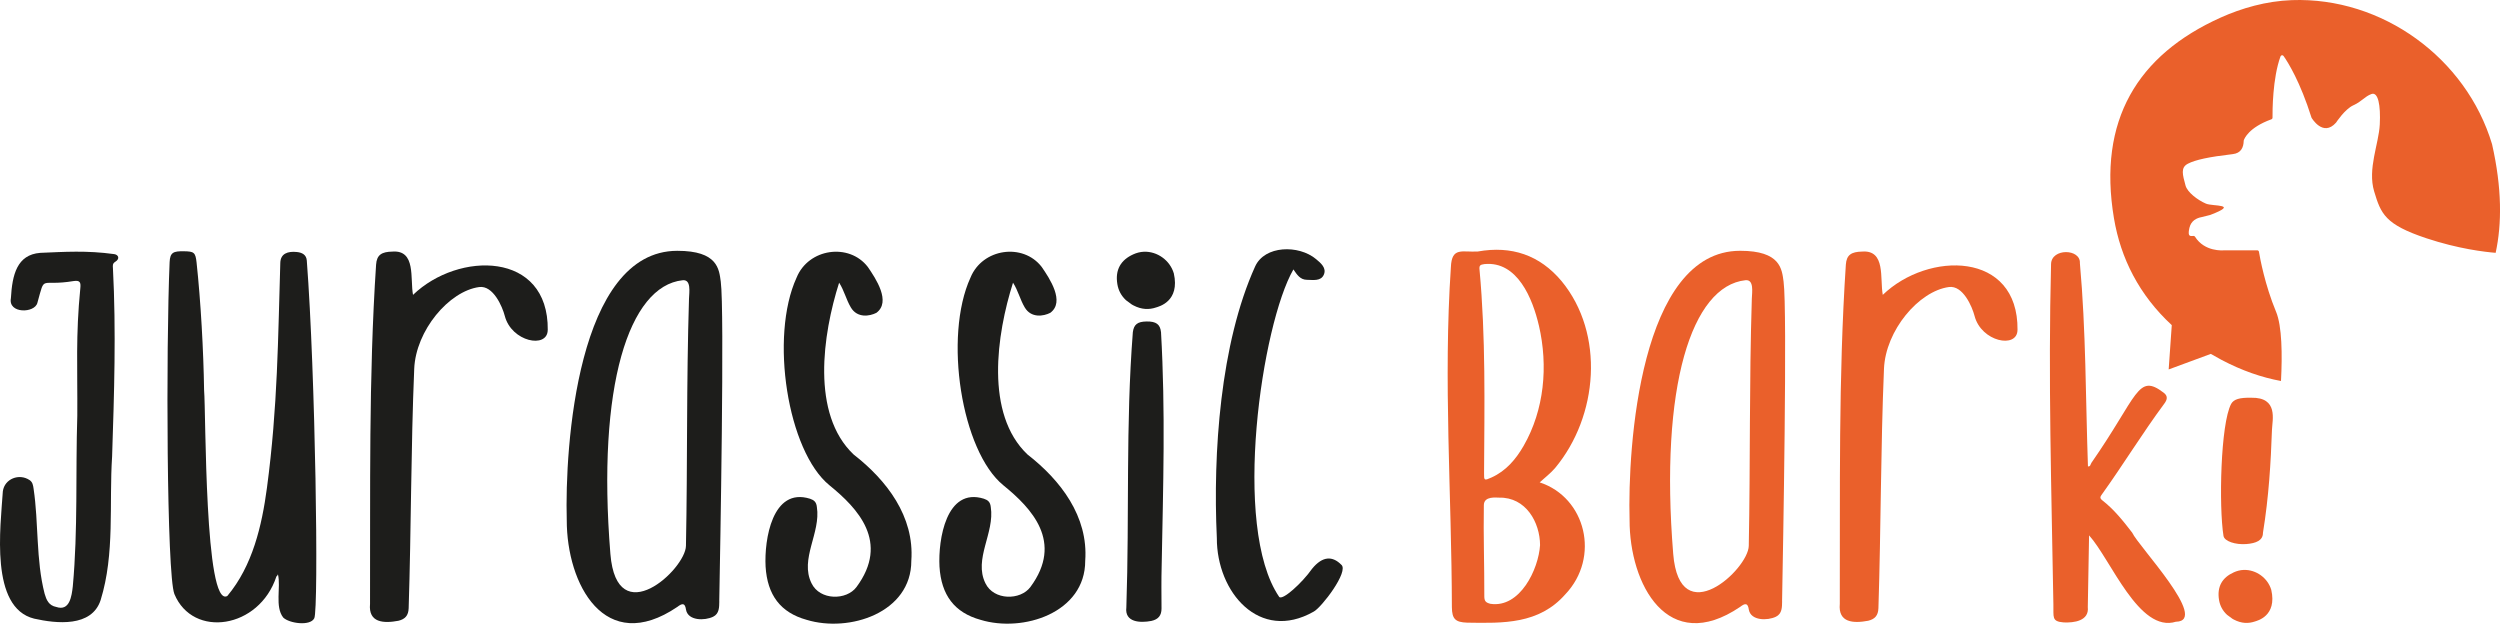 <?xml version="1.0" encoding="UTF-8"?>
<svg id="Layer_1" data-name="Layer 1" xmlns="http://www.w3.org/2000/svg" viewBox="0 0 1178.54 294.02">
  <defs>
    <style>
      .cls-1 {
        fill: #1d1d1b;
      }

      .cls-1, .cls-2 {
        stroke-width: 0px;
      }

      .cls-2 {
        fill: #ea602b;
      }
    </style>
  </defs>
  <path class="cls-2" d="M1072.97,146.98c-5.29-12.77-7.57-25.31-8.07-28.31-.07-.39-.4-.67-.8-.67h-15.49s-.06,0-.08,0c-.62.06-9.25.78-13.77-6.41-.14-.23-.39-.37-.65-.37-1.33-.01-3.05.79-1.99-3.78.8-3.44,3.42-4.66,5.8-5.1.02,0,3.98-.99,4-1,14-5.34,1.25-3.94-2-5.34-3.96-1.7-8.78-5.37-9.63-8.55-1.37-5.11-2.42-8.43,1.11-10.27,3.52-1.84,9.9-3.21,21.21-4.53,3.74-.44,5.04-3.02,5.11-6.29,0-.07,0-.13.03-.19.25-.77,2.28-6.04,13.01-9.92.32-.12.54-.42.54-.76-.03-3.14,0-18.62,3.77-28.9.23-.62,1.05-.74,1.43-.2,2.15,3.06,7.86,12.18,13.19,29.1,0,0,5.37,9.31,11.55,2.33,0,0,4.15-6.38,8.16-8.18,4.01-1.8,5.33-4.12,8.51-5.3,3.18-1.18,4.41,5.16,3.96,14.33-.46,9.17-5.84,20.96-2.65,31.57,3.19,10.6,5.11,15.58,24.65,22.09,14.95,4.98,27.53,6.45,32.62,6.86,2.96-13.61,3.02-30.43-1.7-51.23C1162.58,27.33,1122.97-1.49,1080.39.06c-12.07.44-23.64,3.78-33.54,8.23-39.17,17.63-58.03,48.46-50.3,94.59,3.16,18.88,11.9,36.2,27.26,50.39l-1.46,20.89,19.86-7.33c1.65.97,3.34,1.92,5.08,2.84,9.64,5.08,18.98,8.28,28.01,9.94.64-12.43.49-25.84-2.32-32.63Z"/>
  <g>
    <g>
      <path class="cls-2" d="M725.83,227.4c21.78,7.15,28.65,35.31,12.1,52.75-12.43,14.16-29.31,13.65-46.27,13.38-5.59-.19-7.13-1.73-7.22-7.2-.11-53.43-4.08-106.93-.47-160.35.38-9.75,5.33-6.98,12.69-7.42,15.92-2.83,29.19,1.67,39.5,13.97,20.41,24.77,17.32,63.65-3.09,88.14-2.14,2.48-4.74,4.46-7.23,6.72ZM725.45,153.45c-2.89-12.46-10.04-30.51-25.68-28.95-1.86.29-2.54.48-2.3,2.66,2.95,31.77,2.32,63.83,2.14,95.76-.05,3.66.04,3.74,3.5,2.18,6.9-3.11,11.55-8.65,15.19-14.99,9.69-16.9,11.59-37.52,7.16-56.66ZM706.68,234.59c-1.27.03-7.1-.84-7.17,3.5-.25,14.34.27,28.66.22,43,0,2.33.72,3,2.9,3.56,13.93,2.07,22.66-16.28,23.38-27.68-.05-10.69-6.64-22.66-19.33-22.38Z"/>
      <path class="cls-2" d="M840.12,283.48c-.05,2.72.03,5.83-2.92,7.25-3.96,1.92-11.8,1.96-12.77-3.3-.46-3.31-1.76-3.14-4.12-1.32-34.19,23.16-52.14-10.74-52.1-40.95-.96-34.4,4.93-126.85,52.07-126.93,19.19-.03,19.73,8.69,20.53,14.54,1.82,13.21-.26,126.78-.71,150.71ZM822.82,132.1c-25.28,2.73-40.49,49.77-34.04,129.04,3.02,37.1,35.4,7.31,35.62-3.82.77-40.01.18-76.04,1.44-116.55.1-3,1.14-9.12-3.02-8.67Z"/>
      <path class="cls-2" d="M951.08,155.55c-.1,8.96-17.08,5.61-20.25-6.64-1.12-4.33-5.46-14.51-12.08-13.6-14.24,1.95-29.86,20.47-30.61,38.55-1.57,37.62-1.41,75.24-2.62,112.86-.11,3.42-1.67,5.15-4.82,5.91-6.99,1.32-14.24.95-13.39-7.94.2-53.23-.69-106.25,2.85-159.93.31-4.7,2.71-6.06,7.64-6.16,11.3-.89,8.33,12.84,9.77,20.4,21.38-20.6,63.92-20.75,63.52,16.56Z"/>
      <path class="cls-2" d="M1025.83,293.07c-17.48,5.55-30.71-29.33-41.01-40.69-.21,11.84-.37,22.83-.6,33.81.72,6.56-6.56,7.45-11.37,7.23-5.83-.44-4.68-2.58-4.85-8.42-.9-53.48-2.49-106.85-1.1-160.54.2-7.58,14.01-7.27,13.59-.39,2.88,31.83,2.69,63.82,3.8,95.8,1.22.18,1.2-1.07,1.63-1.68,22.12-31.77,21.69-42.5,34.1-33.04,2.11,1.61,1.62,3.34.23,5.18-10.27,13.86-19.25,28.6-29.3,42.61-.75,1.07-1.36,1.78.12,2.93,5.52,4.29,9.85,9.73,14.08,15.24,2.86,6.35,36.49,41.57,20.7,41.98Z"/>
      <path class="cls-2" d="M1048.19,252.63c-2.22-13.88-1.39-52.86,3.61-62.23,1.27-2.22,3.97-3,9.48-2.9,12.9-.24,9.92,10.53,9.76,15.17-.54,15.42-1.49,31.58-4.22,48.34-.02.12-.03.24-.03.36-.07,3.37-3.22,4.76-7.84,5.11-5.08.39-10.34-1.29-10.75-3.84ZM1070.71,278.05c-1.68-5.61-7.16-9.59-13.04-9.38-1.67.06-3.27.52-4.63,1.14-5.41,2.43-8.01,6.69-6.95,13.06.44,2.61,1.64,5,3.77,6.96l2.54,1.87c.23.13.46.27.7.39,3.61,1.9,6.92,1.9,9.88.89,1.03-.35,10.55-2.51,7.73-14.94Z"/>
    </g>
    <g>
      <path class="cls-1" d="M36.44,195.97c.15-22.74-.81-37.48,1.43-60.17.26-2.64-.1-3.75-3.14-3.31-16.29,2.72-13.28-3.42-17.1,10.25-1.23,5.01-13.92,5.22-12.49-2.19.62-11.01,2.85-20.48,13.81-21.35,11.49-.47,21.84-1.2,34.87.59,2.03.28,2.81,2.2.57,3.58-1.45.89-1.21,1.86-1.15,3.07,1.53,29.55.59,59.13-.39,88.71-1.48,22.55,1.37,45.76-5.4,67.71-4.2,12.95-20.89,11.12-31.34,8.78-20.98-5.17-15.86-43.18-14.77-60.03.78-5.86,7.66-8.62,12.62-5.28,1.44.97,1.64,2.47,1.87,4.02,2.45,16.43,1.06,33.39,5.2,49.53.84,2.87,1.91,5.57,5.5,6.25,6.33,2.14,7.27-5.14,7.79-9.72,2.46-26.79,1.27-53.62,2.12-80.44Z"/>
      <path class="cls-1" d="M148.14,291.47c-1.83,3.76-11.75,2.47-14.64-.37-4.02-5.19-1.01-14.21-2.47-20.36-.14.42-.4.76-.74,1.04-8.06,24.63-39.34,29.33-48.08,8.26-3.64-9.27-4-115.53-2.25-156.44.2-4.66,1.82-5.23,6.76-5.15,4.72.07,5.43.52,5.94,5.24,1.99,18.43,3.27,41.66,3.55,60.22.9,10.42.16,103,10.95,97.05,11.93-14.21,16.31-33.24,18.68-50.97,5.11-38.23,5.22-71.01,6.3-106.09.13-4.37,3.49-5.53,7.79-5.1,2.51.25,4.49,1.3,4.7,4.01,4.08,53.47,5.68,164.23,3.52,168.68Z"/>
      <path class="cls-1" d="M258.21,155.56c-.1,8.96-17.08,5.61-20.25-6.64-1.12-4.33-5.46-14.51-12.08-13.6-14.24,1.95-29.86,20.47-30.61,38.55-1.57,37.62-1.41,75.24-2.62,112.86-.11,3.42-1.67,5.15-4.82,5.91-6.99,1.32-14.24.95-13.39-7.94.2-53.23-.69-106.25,2.85-159.93.31-4.7,2.71-6.06,7.64-6.16,11.3-.89,8.33,12.84,9.77,20.4,21.38-20.6,63.92-20.75,63.52,16.56Z"/>
      <path class="cls-1" d="M339.09,283.49c-.05,2.72.03,5.83-2.92,7.25-3.96,1.92-11.8,1.96-12.77-3.3-.46-3.31-1.76-3.14-4.12-1.32-34.19,23.16-52.15-10.74-52.1-40.95-.96-34.4,4.93-126.85,52.07-126.93,19.19-.03,19.73,8.69,20.53,14.54,1.82,13.21-.26,126.78-.71,150.71ZM321.79,132.11c-25.28,2.73-40.49,49.77-34.04,129.04,3.02,37.1,35.4,7.31,35.62-3.82.78-40.01.18-76.04,1.44-116.55.09-3,1.14-9.12-3.02-8.67Z"/>
      <path class="cls-1" d="M395.58,133.25c-7.76,24.42-13.31,61.91,6.82,81,15.58,12.12,28.74,29.2,27.21,50.1.05,24.56-29.34,33.96-49.33,27.85-12.36-3.42-18.54-11.7-19.37-25.11-.67-12.62,3.13-37.53,20.92-31.99,1.88.63,3.02,1.52,3.26,3.93,1.92,12.19-8.18,24.49-2.52,35.94,3.94,8.15,16.51,8.11,21.21,1.74,15.69-21.21.61-37.07-12.75-47.93-19.77-16.08-28.27-70.1-15.5-97.92,5.61-13.77,24.74-16.49,33.57-5.02,3.72,5.42,11.1,16.43,4.04,21.63-3.14,1.62-8.99,2.59-12.03-2.53-2.3-3.89-3.09-7.89-5.54-11.69Z"/>
      <path class="cls-1" d="M477.56,133.25c-7.76,24.42-13.31,61.91,6.82,81,15.58,12.12,28.74,29.2,27.21,50.1.05,24.56-29.34,33.96-49.33,27.85-12.36-3.42-18.54-11.7-19.37-25.11-.67-12.62,3.13-37.53,20.92-31.99,1.88.63,3.02,1.52,3.26,3.93,1.92,12.19-8.18,24.49-2.52,35.94,3.94,8.15,16.51,8.11,21.21,1.74,15.69-21.21.61-37.07-12.75-47.93-19.77-16.08-28.27-70.1-15.5-97.92,5.61-13.77,24.74-16.49,33.57-5.02,3.72,5.42,11.1,16.43,4.04,21.63-3.14,1.62-8.99,2.59-12.03-2.53-2.3-3.89-3.09-7.89-5.54-11.69Z"/>
      <path class="cls-1" d="M547.32,156.53c2.14,37.63,1.01,72.47.31,110.19-.19,6.71-.1,13.43-.07,20.15.01,3.3-1.53,5.12-4.76,5.84-5.26,1.02-12.71.73-11.82-6.38,1.49-44.23-.36-85.57,3.06-129.73.48-3.67,2.24-5,6.51-5.05,4.39-.06,6.38,1.29,6.76,4.99Z"/>
      <path class="cls-1" d="M619.22,288.37c-25.5,14.46-45.67-9.22-45.58-34.72-1.89-40.05,1.63-91.75,18.05-128.04,4.51-9.97,20.53-10.28,28.68-3.49,2.25,1.87,5.08,4.18,3.71,7.35-1.38,3.19-5.01,2.47-7.95,2.44-3.17-.03-4.68-2.37-6.4-4.9-14.81,25.64-29.21,121.34-6.74,154.32,1.4,2.05,10.8-6.44,15.55-13.21,5.02-6.14,9.68-6.01,13.73-1.93,3.89,3.06-9.46,20.44-13.05,22.18Z"/>
    </g>
    <path class="cls-1" d="M553.33,128.8c-1.82-6.06-7.73-10.36-14.08-10.13-1.8.07-3.53.56-5,1.23-5.84,2.63-8.66,7.23-7.5,14.11.47,2.82,1.78,5.4,4.07,7.52l2.74,2.02c.25.14.5.29.76.42,3.9,2.05,7.47,2.06,10.68.96,1.11-.38,11.39-2.71,8.34-16.14Z"/>
  </g>
</svg>